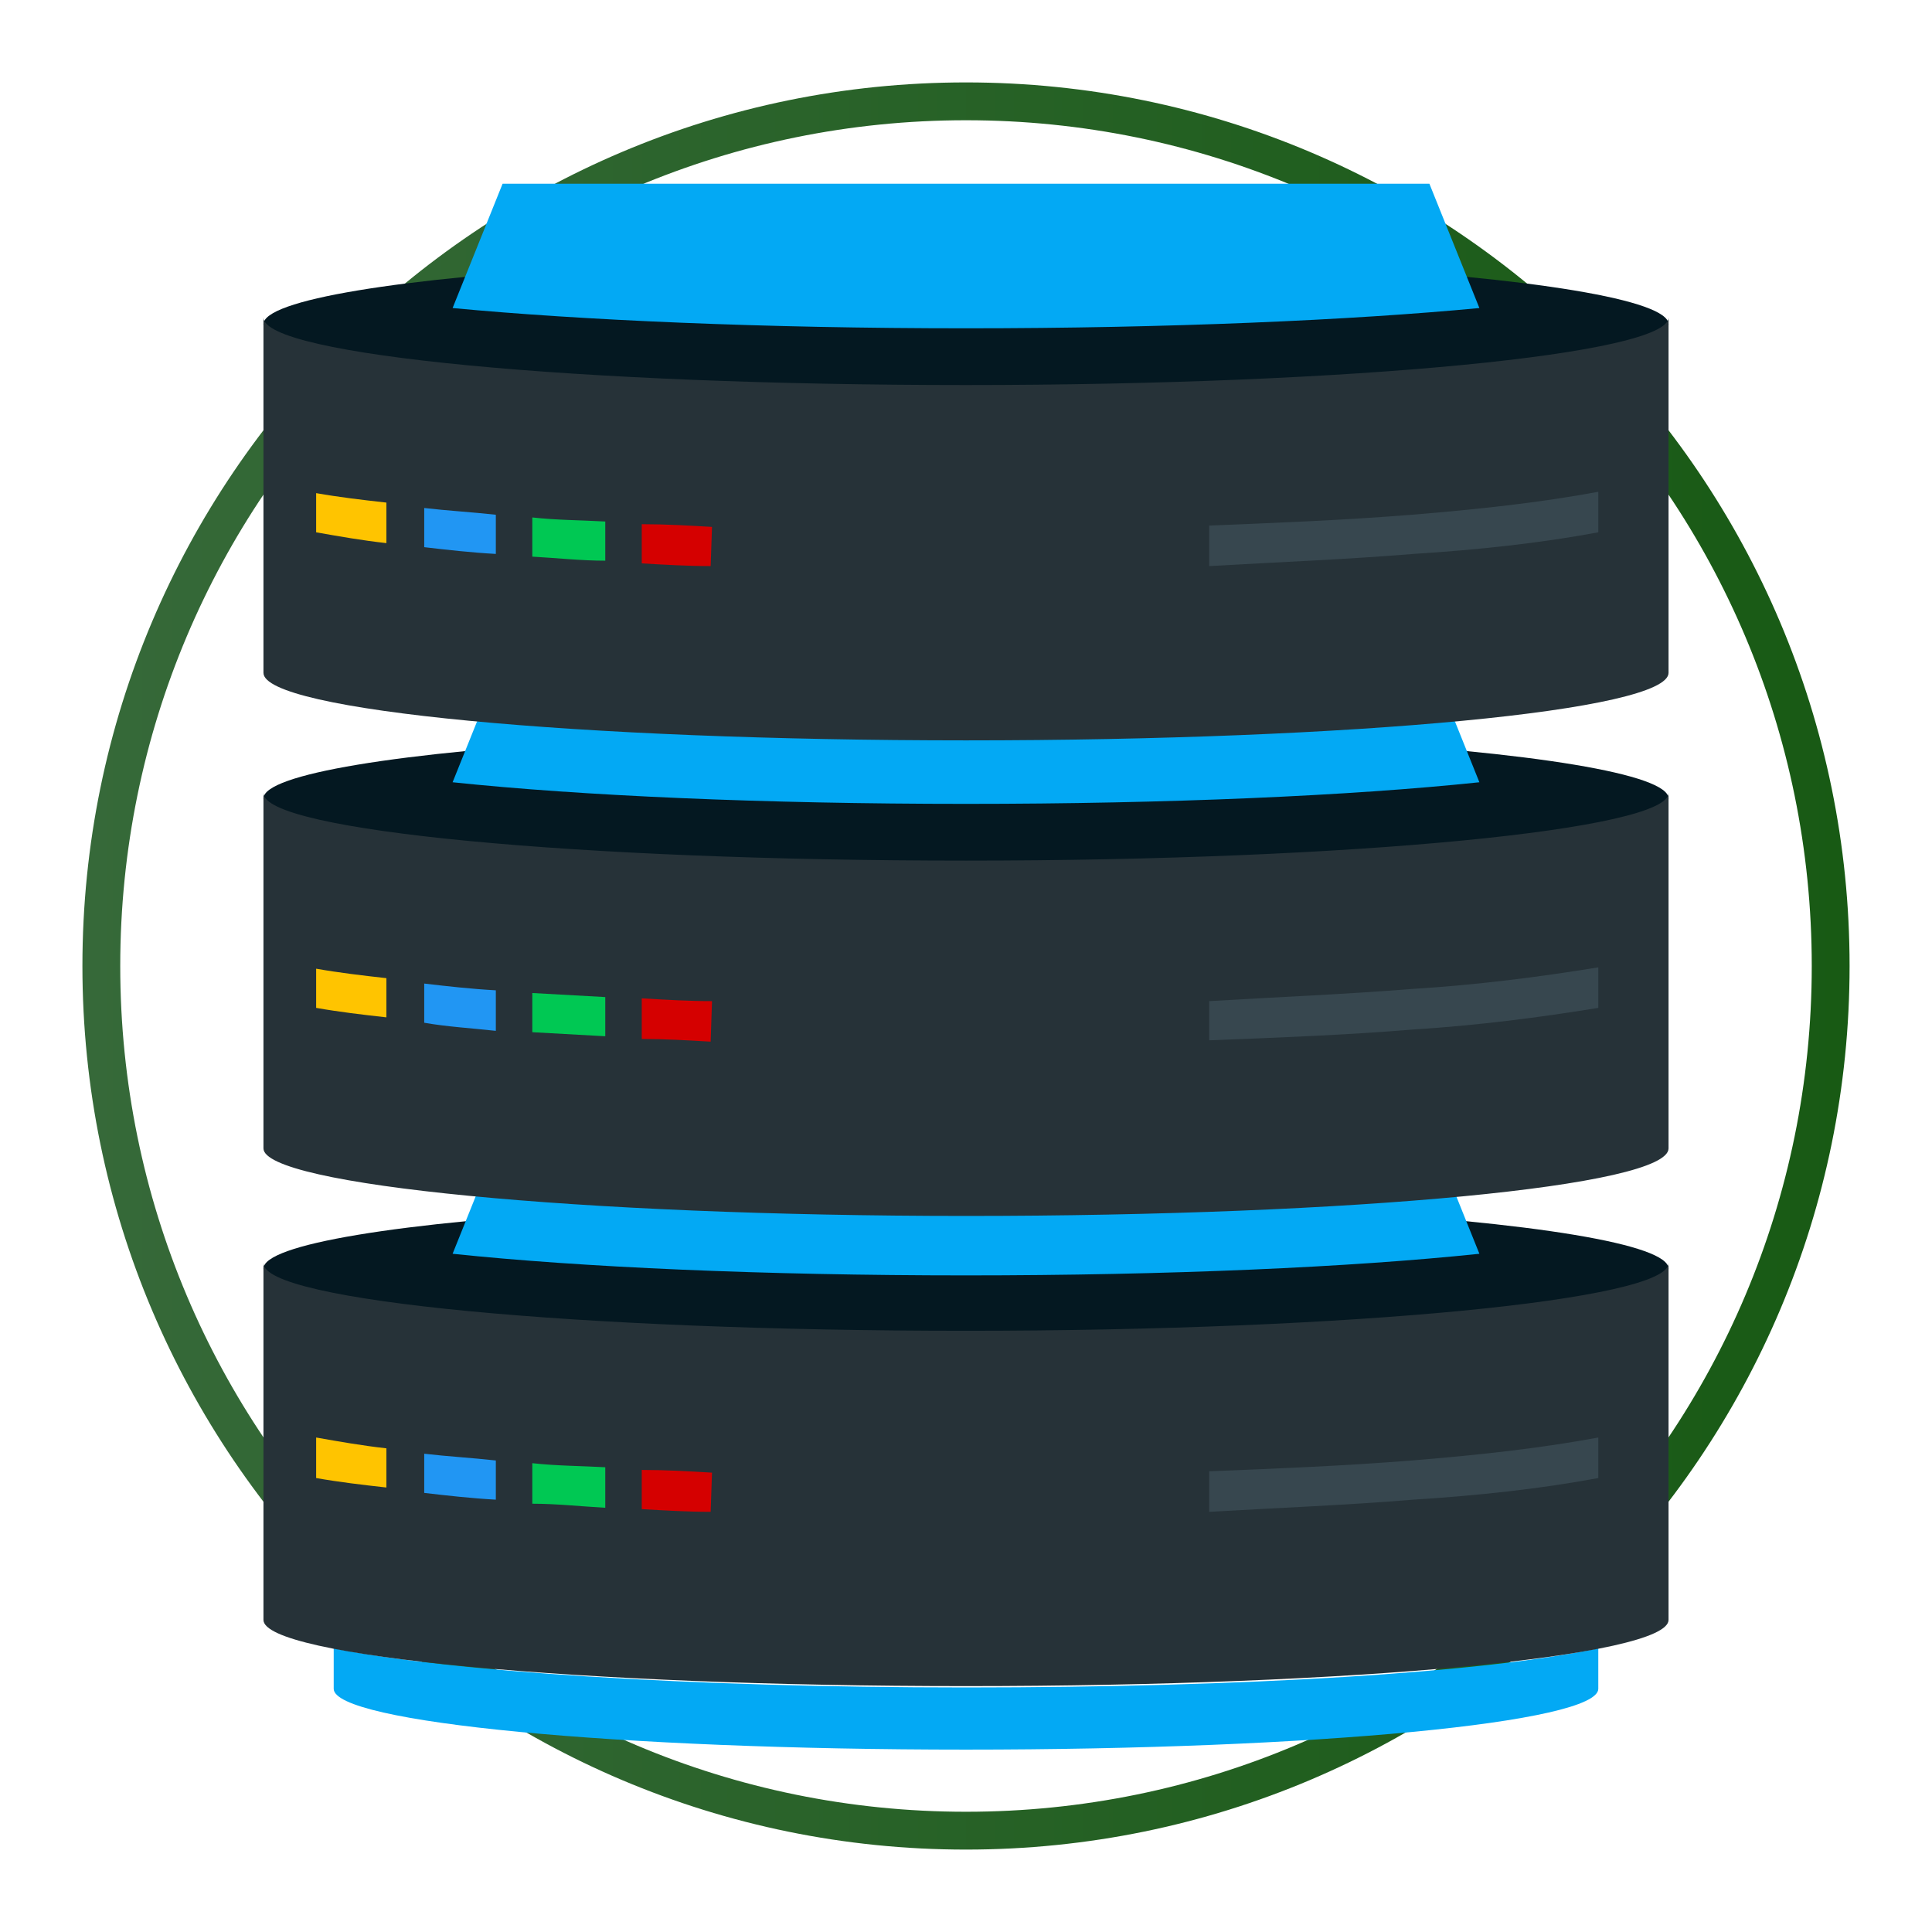 <?xml version="1.0" encoding="UTF-8"?>
<!DOCTYPE svg PUBLIC "-//W3C//DTD SVG 1.1//EN" "http://www.w3.org/Graphics/SVG/1.1/DTD/svg11.dtd">
<!-- Creator: CorelDRAW X7 -->
<svg xmlns="http://www.w3.org/2000/svg" xml:space="preserve" width="1.43in" height="1.43in" version="1.1" style="shape-rendering:geometricPrecision; text-rendering:geometricPrecision; image-rendering:optimizeQuality; fill-rule:evenodd; clip-rule:evenodd"
viewBox="0 0 1430 1430"
 xmlns:xlink="http://www.w3.org/1999/xlink">
 <defs>
  <style type="text/css">
   <![CDATA[
    .fil0 {fill:none}
    .fil10 {fill:none;fill-rule:nonzero}
    .fil2 {fill:#03A9F4}
    .fil3 {fill:#041821}
    .fil4 {fill:#263238}
    .fil7 {fill:#00C853;fill-rule:nonzero}
    .fil8 {fill:#2196F3;fill-rule:nonzero}
    .fil5 {fill:#37474F;fill-rule:nonzero}
    .fil6 {fill:#D50000;fill-rule:nonzero}
    .fil9 {fill:#FFC400;fill-rule:nonzero}
    .fil1 {fill:url(#id0)}
   ]]>
  </style>
  <linearGradient id="id0" gradientUnits="userSpaceOnUse" x1="61.472" y1="714.996" x2="1368.52" y2="714.996">
   <stop offset="0" style="stop-opacity:1; stop-color:#366939"/>
   <stop offset="1" style="stop-opacity:1; stop-color:#185A14"/>
  </linearGradient>
 </defs>
 <g id="Layer_x0020_1">
  <rect class="fil0" width="1431" height="1431"/>
  <path class="fil1" d="M715 61c361,0 654,293 654,654 0,361 -293,654 -654,654 -361,0 -654,-293 -654,-654 0,-361 293,-654 654,-654zm0 28c346,0 626,280 626,626 0,346 -280,626 -626,626 -346,0 -626,-280 -626,-626 0,-346 280,-626 626,-626z"/>
  <g id="_2425747472176">
   <rect class="fil0" x="-58" y="-58" width="1545" height="1545"/>
   <g id="_221083888">
    <g>
     <path class="fil2" d="M1183 1220l0 30c0,25 -210,45 -468,45 -258,0 -468,-20 -468,-45l0 -30c84,17 262,29 468,29 206,0 384,-11 468,-29z"/>
     <ellipse class="fil3" cx="715" cy="939" rx="520" ry="50"/>
     <path class="fil4" d="M1235 935l0 264c0,27 -233,49 -520,49 -287,0 -520,-22 -520,-49l0 -264c0,28 233,50 520,50 287,0 520,-23 520,-50z"/>
     <path class="fil2" d="M1058 836l37 92c-95,10 -230,16 -380,16 -150,0 -285,-6 -380,-16l37 -92 685 0 1 0z"/>
     <path class="fil5" d="M1183 1094c-43,8 -89,13 -137,16 -48,4 -99,6 -151,9l0 -30c50,-2 100,-4 150,-8 49,-4 95,-9 138,-17l0 30 0 0z"/>
     <path class="fil6" d="M476 1088c17,0 34,1 51,2l-1 29c-17,0 -34,-1 -51,-2l0 -29 1 0z"/>
     <path class="fil7" d="M394 1083c18,2 36,2 54,3l0 30c-18,-1 -36,-3 -54,-3l0 -30z"/>
     <path class="fil8" d="M314 1076c17,2 35,3 53,5l0 29c-18,-1 -36,-3 -53,-5l0 -29z"/>
     <path class="fil9" d="M234 1064c17,3 34,6 52,8l0 29c-18,-2 -35,-4 -52,-7l0 -29 0 -1z"/>
    </g>
    <g>
     <ellipse class="fil3" cx="715" cy="591" rx="520" ry="50"/>
     <path class="fil4" d="M1235 587l0 263c0,28 -233,50 -520,50 -287,0 -520,-23 -520,-50l0 -263c0,28 233,50 520,50 287,0 520,-23 520,-50z"/>
     <path class="fil2" d="M1058 487l37 92c-95,10 -230,16 -380,16 -150,0 -285,-6 -380,-16l37 -92 685 0 1 0z"/>
     <path class="fil5" d="M1183 746c-43,7 -89,13 -137,16 -48,4 -99,6 -151,8l0 -29c50,-3 100,-5 150,-9 49,-3 95,-9 138,-16l0 29 0 1z"/>
     <path class="fil6" d="M476 739c17,1 34,2 51,2l-1 30c-17,-1 -34,-2 -51,-2l0 -30 1 0z"/>
     <path class="fil7" d="M394 735c18,1 36,2 54,3l0 29c-18,-1 -36,-2 -54,-3l0 -29z"/>
     <path class="fil8" d="M314 728c17,2 35,4 53,5l0 30c-18,-2 -36,-3 -53,-6l0 -29z"/>
     <path class="fil9" d="M234 717c17,3 34,5 52,7l0 29c-18,-2 -35,-4 -52,-7l0 -29 0 0z"/>
    </g>
    <g>
     <ellipse class="fil3" cx="715" cy="240" rx="520" ry="50"/>
     <path class="fil4" d="M1235 235l0 263c0,28 -233,50 -520,50 -287,0 -520,-22 -520,-50l0 -263c0,28 233,50 520,50 287,0 520,-23 520,-50z"/>
     <path class="fil2" d="M1058 136l37 92c-95,9 -230,15 -380,15 -150,0 -285,-6 -380,-15l37 -92 685 0 1 0z"/>
     <path class="fil5" d="M1183 394c-43,8 -89,13 -137,16 -48,4 -99,6 -151,9l0 -30c50,-2 100,-4 150,-8 49,-4 95,-9 138,-17l0 30 0 0z"/>
     <path class="fil6" d="M476 388c17,0 34,1 51,2l-1 29c-17,0 -34,-1 -51,-2l0 -29 1 0z"/>
     <path class="fil7" d="M394 383c18,2 36,2 54,3l0 29c-18,0 -36,-2 -54,-3l0 -29z"/>
     <path class="fil8" d="M314 376c17,2 35,3 53,5l0 29c-18,-1 -36,-3 -53,-5l0 -29z"/>
     <path class="fil9" d="M234 365c17,3 34,5 52,7l0 30c-18,-2 -35,-5 -52,-8l0 -28 0 -1z"/>
    </g>
   </g>
   <rect class="fil10" x="-58" y="-58" width="1545" height="1545"/>
  </g>
 </g>
</svg>
